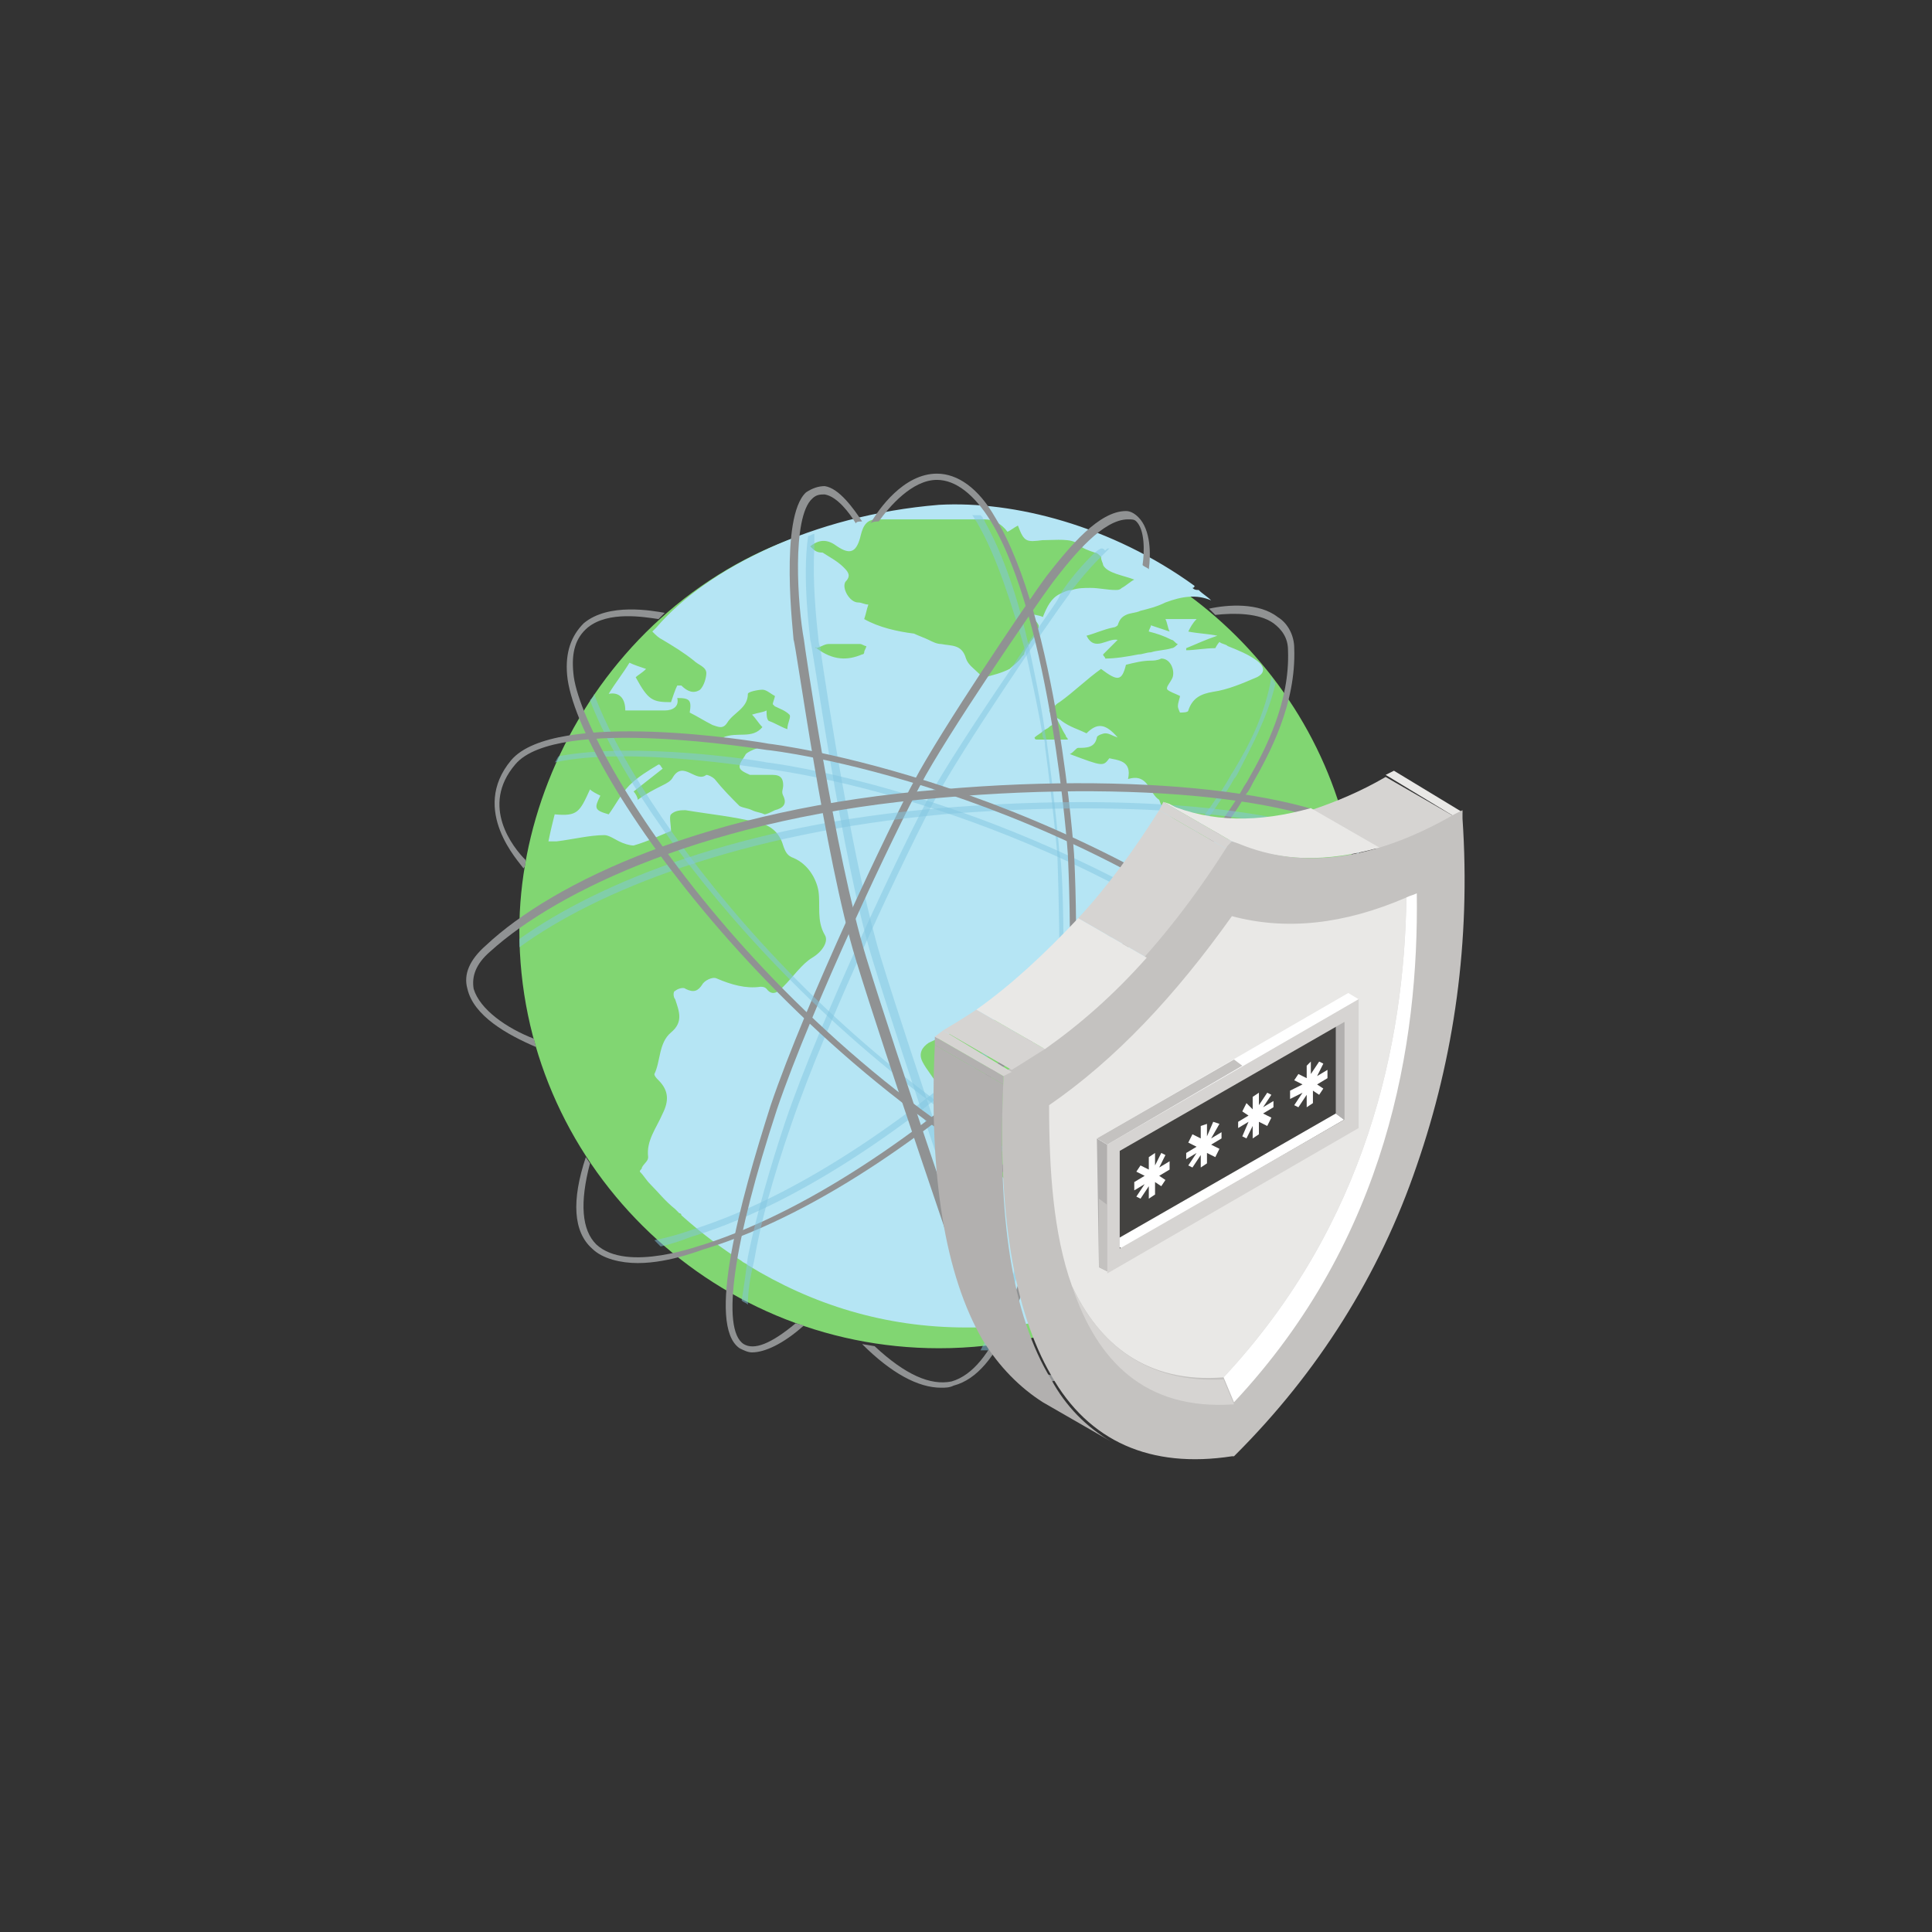 <svg xmlns="http://www.w3.org/2000/svg" id="Layer_1" width="200" height="200" enable-background="new -20 -20 93 93" viewBox="-20 -20 93 93"><rect x="-20" y="-20" width="93" height="93" fill="#333333" stroke="none"/><path fill="#bc874d" d="M23.4,32.7c-1,0.6-1,1.5,0,2.1c1,0.6,2.6,0.6,3.6,0c1-0.6,1-1.5,0-2.1
																C26,32.2,24.4,32.2,23.4,32.7z" enable-background="new"/><path fill="#81d672" d="M25.2,44.9C14.1,44.9,5,35.9,5,24.8c0-9.6,7.7-20.1,20.2-20.1c10.2,0,18.7,7.6,20,17.3
																C46.9,34.3,37.3,44.9,25.2,44.9z"/><path fill="#b5e5f4" d="M45.4,24.8c0,1.7-0.2,3.4-0.6,5.1c0,0.1-0.1,0.3-0.1,0.4c-1.1,3.7-3.1,7-5.9,9.5h0
																c-0.1,0.1-0.2,0.2-0.3,0.3h0c-0.5,0.5-1.1,0.9-1.7,1.3c0,0,0,0,0,0c-0.1,0-0.1,0.1-0.2,0.1c0,0-0.1,0.1-0.1,0.1
																c-0.3,0.2-0.6,0.4-1,0.6c0-0.4,0.1-0.8,0.1-1.1c-0.1-0.7-0.3-1.3-0.4-2c0,0,0,0,0,0c0-0.1,0-0.2,0-0.3
																c0-0.1,0-0.3,0-0.4c-0.1-0.6-0.4-1.3-0.5-1.9c-0.2-0.7-0.3-1.4-0.4-2.1c-0.1-1,0.1-1.2,0.9-1.7
																c0.3-0.1,0.5-0.4,0.7-0.7c0.4-0.6,0.8-1.3,1.2-1.9c0.1-0.1,0.1-0.3,0.1-0.5c0-0.1-0.2-0.3-0.1-0.4
																c0.2-0.5,0-0.8-0.4-1c-0.1,0-0.1-0.1-0.1-0.2c-0.4-0.4-0.4-0.9-0.1-1.4c0.3-0.5,0.5-0.4,0.8-0.1c0,0,0.1,0,0.1,0
																c0.4-0.3,0.8-0.7,1.3-1c0,0,0.1-0.1,0.1-0.1c0.1-0.1,0.2-0.1,0.3-0.2c0.1-0.1,0.3-0.2,0.4-0.3
																c0.4-0.2,0.7-0.4,1.1-0.5c0.2-0.1,0.4-0.1,0.7-0.1c0.1,0,0.2,0.1,0.3,0c0.9-0.5,2.1-0.6,2.4-1.9
																c0-0.1,0.1-0.1,0.2-0.2c0.3-0.3,0.6-0.6,0.9-0.9c0.1-0.1,0.2-0.2,0.3-0.3c0,0.1,0,0.2,0.1,0.4v0
																c-0.2,0.3-0.4,0.6-0.6,0.9c0,0,0.1,0.1,0.1,0.1c0.2-0.1,0.4-0.3,0.6-0.4C45.3,22.9,45.4,23.9,45.4,24.8z"/><path fill="#b5e5f4" d="M41.5,22.3c-0.1-0.6,0-1.3-0.7-1.6c0,0-0.1-0.1-0.1-0.1c-0.9,0.2-1.7-0.5-2.6-0.1
														c-0.2,0.1-0.3,0.2-0.4,0.4c-0.2,0.3-0.4,0.5-0.6,0.8c-0.1,0-0.2-0.1-0.2-0.1c0.1-0.4,0.1-0.7,0.3-1.1
														c0.2-0.3,0.1-0.5-0.2-0.7c-0.3-0.2-0.5-0.4-0.8-0.6c-0.2-0.2-0.3-0.4-0.4-0.7c-0.5-0.3-0.5-1.3-1.5-1
														c0.2-0.9-0.5-0.9-0.9-1c-0.3,0.4-0.3,0.4-1.9-0.2c0.2-0.1,0.3-0.3,0.4-0.3c0.4,0,0.8,0,0.9-0.5c0-0.1,0.3-0.2,0.4-0.2
														c0.2,0,0.3,0.1,0.6,0.2c-0.6-0.7-1-0.7-1.5-0.2c-0.4-0.2-0.8-0.3-1.2-0.6c-0.1-0.1-0.2-0.1-0.3-0.2
														c0.2,0.3,0.3,0.6,0.5,0.9c0,0.1,0.1,0.1,0.1,0.2h-1.5c-0.1,0-0.1-0.1-0.1-0.1c0.1-0.1,0.3-0.2,0.4-0.3
														c0.1-0.1,0.2-0.1,0.3-0.2c0.1-0.1,0.2-0.1,0.3-0.2c-0.1-0.2-0.2-0.4-0.3-0.6c0.2-0.1,0.3-0.3,0.5-0.4
														c0.7-0.5,1.3-1.1,2-1.6c0.8,0.6,1,0.6,1.2-0.2c0.4-0.1,0.8-0.2,1.2-0.2c0.1,0,0.3,0,0.5-0.1c0.5,0,0.7,0.7,0.5,1
														c-0.1,0.2-0.3,0.4-0.2,0.5c0.1,0.1,0.4,0.2,0.6,0.3c0,0.1-0.1,0.3-0.1,0.5c0,0.1,0.1,0.3,0.1,0.3c0.1,0,0.4,0,0.4-0.1
														c0.2-0.6,0.6-0.8,1.2-0.9c0.7-0.1,1.4-0.4,2.1-0.7c0.4-0.2,0.4-0.5,0-0.8c-0.4-0.3-0.9-0.5-1.4-0.7
														c-0.1-0.1-0.3-0.1-0.4-0.2c-0.1,0.1-0.2,0.3-0.2,0.3c-0.5,0-1,0.1-1.4,0.1c0,0,0-0.1,0-0.1c0.5-0.2,0.9-0.4,1.5-0.6
														c-0.5-0.1-0.9-0.1-1.4-0.2c0.1-0.2,0.2-0.4,0.4-0.6h-1.5c0.1,0.2,0.1,0.4,0.2,0.6c-0.3-0.1-0.6-0.2-0.9-0.3
														c0,0.1-0.1,0.2-0.1,0.3c0.4,0.1,0.7,0.2,1.1,0.4c0.1,0,0.2,0.2,0.3,0.2c-0.1,0.1-0.2,0.2-0.3,0.2
														c-0.3,0.1-0.7,0.1-1,0.2c-0.2,0-0.4,0.1-0.6,0.1c-0.5,0.1-1.1,0.2-1.6,0.2c0-0.1-0.1-0.1-0.1-0.2
														c0.2-0.2,0.4-0.4,0.7-0.7c-0.5-0.1-1.1,0.6-1.5-0.2c0.4-0.1,0.8-0.3,1.3-0.4c0.1,0,0.2-0.1,0.2-0.1
														c0.1-0.3,0.2-0.4,0.4-0.5c0.2-0.1,0.5-0.1,0.7-0.2c0.4-0.1,0.8-0.2,1.2-0.4c0.8-0.3,1.5-0.4,2.2-0.1
														c-0.2-0.2-0.4-0.3-0.6-0.5c-0.1,0-0.2,0-0.3-0.1c0,0,0.1,0,0.1-0.1c-4-2.9-8.7-4.1-12.3-3.9C19.1,4.8,14,7.4,11.6,10.2
														c-0.1,0.1-0.1,0.1-0.2,0.2c0.2,0.2,0.3,0.3,0.5,0.4c0.5,0.3,1,0.6,1.5,1c0.2,0.2,0.6,0.3,0.6,0.6
														c0,0.2-0.1,0.6-0.3,0.8c-0.3,0.2-0.6,0.1-0.9-0.2c0,0-0.1,0-0.2,0c-0.1,0.2-0.2,0.5-0.3,0.8c-0.9,0-1.1-0.1-1.7-1.2
														c0.1-0.1,0.3-0.2,0.5-0.4c-0.3-0.1-0.6-0.2-0.8-0.3c-0.3,0.5-0.7,1-1,1.5c0.5-0.1,0.8,0.2,0.8,0.8c0.7,0,1.3,0,1.9,0
														c0.4,0,0.7-0.2,0.6-0.6c0.6,0,0.7,0.1,0.6,0.7c0.4,0.2,0.7,0.4,1.1,0.6c0.3,0.1,0.5,0.2,0.7-0.1c0.3-0.5,1-0.7,1-1.4
														c0-0.1,0.5-0.2,0.7-0.2c0.2,0,0.4,0.2,0.6,0.3c0,0.1-0.1,0.3-0.1,0.4c0,0,0.1,0.1,0.1,0.1c0.2,0.1,0.5,0.2,0.7,0.4
														c0.1,0.1-0.1,0.4-0.1,0.7c-0.3-0.1-0.6-0.3-0.9-0.4c-0.1-0.1-0.1-0.3-0.1-0.5c-0.2,0.1-0.4,0.1-0.7,0.2
														c0.2,0.2,0.3,0.4,0.5,0.6c-0.5,0.6-1.2,0.2-1.9,0.5c0.6,0.2,1.1,0.3,1.7,0.5c-0.3,0.1-0.5,0.2-0.6,0.3
														c-0.1,0.2-0.3,0.4-0.3,0.6c0,0.2,0.3,0.3,0.5,0.4c0.4,0,0.7,0,1.1,0c0.4,0,0.5,0.2,0.5,0.5c0,0.2-0.1,0.3,0,0.5
														c0.2,0.4,0,0.6-0.4,0.7c-0.2,0.1-0.4,0.2-0.5,0.2c-0.2-0.1-0.4-0.1-0.6-0.2c-0.2-0.1-0.4-0.1-0.6-0.2
														c-0.4-0.4-0.8-0.8-1.2-1.3c-0.1-0.1-0.3-0.2-0.4-0.2c-0.5,0.4-1.1-0.7-1.6,0.1c-0.1,0.2-0.3,0.3-0.5,0.4
														c-0.4,0.2-0.8,0.4-1.2,0.7c0-0.1-0.1-0.3-0.2-0.4c0.5-0.4,0.9-0.7,1.4-1.1c-0.1-0.1-0.1-0.2-0.2-0.2
														c-0.5,0.3-1,0.6-1.4,1s-0.7,1-1,1.4c-0.7-0.2-0.7-0.3-0.4-0.9c-0.2-0.1-0.4-0.2-0.5-0.3c-0.5,1.1-0.6,1.3-1.7,1.2
														c-0.1,0.4-0.2,0.8-0.3,1.3c0.1,0,0.3,0,0.4,0c0.8-0.1,1.6-0.3,2.3-0.3c0.2,0,0.5,0.2,0.7,0.3c0.2,0.1,0.5,0.2,0.7,0.2
														c0.7-0.2,1.3-0.5,1.8-0.7c0-0.3-0.1-0.7,0-0.8c0.2-0.2,0.5-0.2,0.7-0.2c1.2,0.2,2.3,0.3,3.5,0.6c0.5,0.1,1,0.4,1.2,1.1
														c0.1,0.3,0.2,0.5,0.5,0.6c0.7,0.3,1.1,1,1.2,1.6c0.1,0.7-0.1,1.4,0.3,2.1c0.2,0.3-0.1,0.8-0.6,1.1
														c-0.5,0.3-0.9,0.9-1.4,1.4c-0.2,0.2-0.5,0.5-0.8,0.1c-0.1-0.1-0.2-0.1-0.3-0.1c-0.7,0.1-1.4-0.1-2.1-0.4
														c-0.2-0.1-0.6,0.1-0.7,0.3c-0.2,0.3-0.4,0.4-0.8,0.2c-0.1-0.1-0.4,0-0.5,0.1c-0.1,0-0.1,0.3,0,0.4
														c0.2,0.6,0.4,1.1-0.2,1.6c-0.6,0.5-0.5,1.4-0.8,2c0,0.1,0.1,0.2,0.2,0.3c0.5,0.5,0.5,1,0.2,1.6
														c-0.3,0.7-0.8,1.3-0.7,2.1c0,0.2-0.2,0.3-0.3,0.5c0,0.1-0.1,0.1-0.1,0.2c0.2,0.2,0.3,0.4,0.5,0.6c0,0,0,0,0,0
														c0.4,0.4,0.7,0.8,1.2,1.2c0.1,0.1,0.1,0.1,0.2,0.2c0,0,0.1,0,0.1,0.1c1,0.9,2.1,1.7,2.9,2.2c0.1,0.1,0.2,0.1,0.3,0.2
														c3.1,1.9,6.6,3,10.5,3c0.6,0,0.9,0,1.3,0h0c0.1,0,0.2,0,0.3,0c1.9-0.2,3.7-0.6,5.4-1.2c0.2-0.2,0.1-0.5-0.2-0.7
														c-0.2-0.2-0.4-0.4-0.7-0.6c0.2-0.1,0.3-0.2,0.5-0.3c-0.3-0.3-0.6-0.6-0.8-0.9c0.1-0.1,0.2-0.3,0.3-0.5h-0.6
														c0-0.4-0.3-0.5-0.7-0.5c-0.7,0-1-0.3-0.9-1c-0.3,0-0.5,0-0.7-0.1c-0.1,0-0.2-0.1-0.3-0.2c-0.2-0.1-0.3-0.3-0.4-0.6
														c0-0.1-0.1-0.1-0.2-0.2c-0.1,0-0.1-0.1-0.2-0.1c-0.3-0.3-0.6-0.5-0.6-1c0-0.2-0.1-0.4-0.2-0.5
														c-0.3-0.2-0.5-0.3-0.8-0.4c-0.3-0.1-0.7-0.2-0.9-0.4c-0.4-0.5-0.6-1.1-0.6-1.7c0-0.1,0-0.2-0.1-0.3
														c-0.1-0.2-0.2-0.3-0.3-0.5c-0.2-0.4-0.5-0.7-0.7-1.1c-0.2-0.4,0-0.7,0.3-0.9c1-0.5,2-0.8,3.1-1.1
														c0.2,0,0.4-0.3,0.5-0.5c0.1-0.2,0.3-0.6,0.7-0.9c0.3-0.2,0.6-0.4,0.8-0.4c0.4,0,0.6-0.1,0.8-0.4c0,0,0.1-0.1,0.1-0.1
														c0.2-0.1,0.4-0.2,0.6-0.3c0-0.1,0-0.3,0-0.4c0.7-0.3,1.5,0.3,2.2-0.3c0.1-0.1,0.4,0.2,0.6,0.4v-0.7
														c0.4,0.3,0.7,0.5,1,0.8c0.1,0.1,0.3,0.3,0.3,0.2c0.3-0.2,0.6-0.2,1-0.1c0.1,0,0.2,0,0.3,0.1c0.1,0,0.3-0.4,0.4-0.6
														c0.1-0.2,0-0.4,0-0.7c-0.1-0.4,0.2-0.6,0.6-0.6c0.2,0,0.4,0,0.6,0c0-0.3,0-0.5-0.1-0.8c-0.1-0.2-0.4-0.5,0-0.6
														c0.3-0.1,0.7-0.2,0.9,0.3c0.1,0.3,0.7,0.5,1,0.4C41.2,23.2,41.6,22.9,41.5,22.3z M19,6.3C19,6.3,19,6.3,19,6.3
														C19,6.3,19,6.2,19,6.3c0.5-0.4,0.9-0.3,1.3,0c0.6,0.4,0.9,0.3,1.1-0.4c0.1-0.4,0.2-0.9,0.8-0.9c1,0,2.1,0,3.1,0
														c0.5,0,1,0,1.5,0c0.3,0,0.5,0,0.6,0c0.4,0,0.8,0.2,1.1,0.6c0.2-0.1,0.3-0.2,0.5-0.3c0.3,0.8,0.4,0.8,1.2,0.7
														c0,0,0.1,0,0.1,0c0.5,0,1.3-0.1,1.6,0.2c0.2,0.2,0.5,0.3,0.8,0.4c0.1,0,0.2,0.1,0.3,0.2C33,7,33.1,7.1,33.1,7.2
														c0.2,0.4,1,0.5,1.5,0.7C34.4,8,34.2,8.2,34,8.3c-0.1,0.1-0.2,0.1-0.3,0.1c-0.4,0-0.8-0.1-1.2-0.1h0
														c-0.3,0-0.6,0-0.9,0.1c-0.2,0-0.4,0.1-0.6,0.2c-0.4,0.2-0.6,0.6-0.8,1.1c-0.2-0.1-0.5-0.1-0.7-0.2
														c0.2,0.2,0.4,0.4,0.5,0.6c0,0,0,0.1,0,0.1c-0.1,0.2-0.2,0.5-0.4,0.7c0,0.1-0.1,0.1-0.1,0.2c-0.1,0.1-0.2,0.3-0.2,0.4
														c0,0-0.1,0.1-0.1,0.1c-0.2,0.3-0.4,0.4-0.6,0.6c-0.4,0.2-0.8,0.3-1.2,0.4c-0.1,0-0.2-0.1-0.3-0.2
														c-0.2-0.2-0.5-0.4-0.6-0.7c-0.2-0.7-0.7-0.6-1.2-0.7c-0.2,0-0.4-0.1-0.6-0.2c-0.2-0.1-0.5-0.2-0.7-0.3
														c-0.8-0.1-1.7-0.3-2.4-0.7c0.1-0.3,0.1-0.4,0.2-0.7c-0.2,0-0.3-0.1-0.5-0.1c-0.4,0-0.8-0.7-0.6-1
														c0.3-0.3,0.1-0.5-0.1-0.7c-0.3-0.3-0.7-0.5-1-0.7C19.3,6.6,19.2,6.5,19,6.3z M19.3,11.2C19.3,11.2,19.2,11.2,19.3,11.2
														C19.2,11.2,19.3,11.1,19.3,11.2c0.3-0.1,0.4-0.2,0.6-0.2c0.5,0,1,0,1.5,0c0.1,0,0.2,0.1,0.3,0.1c0,0.1-0.1,0.2-0.1,0.3
														c0,0,0,0.1-0.1,0.1c0,0,0,0,0,0C20.8,11.8,20.1,11.8,19.3,11.2z M34.6,23.6c-0.1,0-0.1,0-0.2,0c-0.1,0-0.2,0-0.3,0
														c-0.1,0-0.2,0-0.3,0c0-0.1,0-0.1,0.1-0.1c0,0,0,0,0-0.1c0,0,0,0,0.1,0v0c0,0,0,0,0.1-0.1c0,0,0.1-0.1,0.1-0.1
														c0,0,0.1,0,0.1,0c0,0,0,0,0,0c0,0,0,0,0,0c0,0,0.1,0,0.1,0c0.2,0,0.4,0.1,0.6,0.4C34.9,23.6,34.8,23.6,34.6,23.6z
														 M37.6,22.5c-0.2,0-0.3,0.1-0.5,0.1c0,0-0.1,0-0.1,0c-0.1,0-0.2,0.1-0.4,0.1c-0.2,0.1-0.4,0.1-0.5,0.2
														c-0.2,0.1-0.4,0.1-0.6,0.2C36.4,22.4,37.1,22.2,37.6,22.5C37.6,22.5,37.6,22.5,37.6,22.5
														C37.6,22.5,37.6,22.5,37.6,22.5z"/><path fill="#82c6e0" d="M31.2,26.5c0,3.4-0.3,7.9-1.2,11.2c0,0.1,0,0.1,0,0.2l-0.1,0.4c-0.6,1.9-1.1,3.8-1.7,5.4
						c-0.2,0.5-0.4,0.9-0.6,1.3c-0.1,0-0.2,0-0.4,0c0.2-0.4,0.4-0.8,0.7-1.3c0.7-1.5,1.2-3.5,1.8-5.5l0.1-0.4c0-0.1,0.1-0.2,0.1-0.3
						c0.8-3.2,1.1-7.3,1.1-10.7c0-3.1-0.1-5.5-0.1-5.6c0-0.1-0.2-2.3-0.6-5.3c0-0.1,0-0.3-0.1-0.4c-0.2-1.3-0.5-2.6-0.8-4
						C28.7,9.1,28,6.8,27,5.1c0,0,0,0,0,0c-0.1-0.1-0.1-0.2-0.2-0.3c0.1,0,0.3,0,0.4,0c0,0,0.1,0.1,0.1,0.1c0,0.1,0.1,0.1,0.1,0.2
						c0.9,1.6,1.6,3.7,2.1,5.9c0.3,1.4,0.6,2.8,0.8,4.2c0,0.2,0.1,0.4,0.1,0.6c0.4,2.9,0.6,5.2,0.6,5.3
						C31.1,21.2,31.2,23.4,31.2,26.5z" opacity=".5"/><path fill="#82c6e0" d="M29.2,44.6c-0.1,0-0.2,0-0.3,0.1c-0.3-0.4-0.5-0.7-0.7-1.1c-0.6-1-1.1-1.9-1.1-2c0-0.1-3.6-10.5-5.1-15.4
						c-1.5-4.9-2.9-15.3-3-15.4c0-0.2-0.4-2.9-0.1-5c0.1,0,0.2-0.1,0.3-0.1c0,0.2,0,0.4,0,0.6c0,0,0,0.1,0,0.1
						c-0.1,1.6,0.1,3.5,0.2,4.4c0,0,0,0.2,0.1,0.4c0,0,0,0.1,0,0.1c0.3,2.1,1.6,10.5,2.9,14.8c1.5,4.9,5.1,15.3,5.1,15.4
						c0.2,0.5,0.7,1.3,1.2,2.1C28.7,43.9,28.9,44.2,29.2,44.6z" opacity=".5"/><path fill="#82c6e0" d="M44.7,29.9c0,0.1-0.1,0.3-0.1,0.4c-0.4-0.5-0.8-1-1.3-1.4c-1.6-1.3-3.2-2.4-4.8-3.5
					C27.5,18.2,16.9,17,16.8,17c-0.1,0-6.5-1.1-10.1-0.3c0.1-0.1,0.1-0.2,0.2-0.3c3.7-0.7,9.6,0.2,10,0.3c0.1,0,10.8,1.3,22,8.6
					c1.6,1,3.2,2.2,4.8,3.5C44,29.1,44.4,29.5,44.7,29.9z" opacity=".5"/><path fill="#909293" d="M40.3,17.7c-0.1,0.2-0.2,0.4-0.3,0.5c-0.7,1.3-3.5,4.9-3.6,5.1C36.3,23.4,25.2,36.6,14,40.1
						c-0.1,0-1.7,0.7-3.3,0.7c-0.8,0-1.7-0.2-2.2-0.7c-0.9-0.8-1-2.3-0.3-4.4L8.4,36c-0.5,1.9-0.4,3.2,0.3,3.9c1.5,1.4,5.1,0,5.2,0
						C25,36.3,36.1,23.2,36.2,23c0,0,2.9-3.7,3.6-5c0.1-0.2,0.2-0.3,0.3-0.5c0.8-1.4,2-3.7,1.9-6.2c0-0.6-0.3-1-0.7-1.3
						c-0.7-0.5-1.9-0.5-2.8-0.4l-0.3-0.3c0.9-0.2,2.4-0.3,3.3,0.4c0.5,0.3,0.8,0.9,0.8,1.5C42.4,13.9,41.1,16.3,40.3,17.7z"/><path fill="#82c6e0" d="M41.4,12.9c-0.4,1.7-1.2,3.1-1.7,4.1c-0.1,0.2-0.2,0.4-0.3,0.5c-0.7,1.3-3.5,4.9-3.6,5.1
						c-0.1,0.1-11.2,13.4-22.4,16.9c-0.1,0-0.7,0.3-1.6,0.5c-0.1-0.1-0.2-0.2-0.3-0.3c0,0,0,0,0,0c1-0.2,1.8-0.5,1.8-0.5
						c11.1-3.5,22.2-16.6,22.3-16.8c0,0,2.9-3.7,3.6-5c0.1-0.2,0.2-0.3,0.3-0.5c0.6-1,1.4-2.5,1.7-4.3
						C41.3,12.7,41.3,12.8,41.4,12.9z" opacity=".5"/><path fill="#909293" d="M35.3,7.4c-0.1-0.1-0.2-0.1-0.3-0.2c0.1-0.7,0.1-1.7-0.3-2.1C34.6,5,34.5,5,34.3,5c-1.2,0-2.6,1.7-3.6,3
						c-0.9,1.2-5.2,7.5-6.4,9.8c-1.1,2-5.2,10.6-6.9,15.6c-2.1,6.4-2.7,10.6-1.6,11.3c0.5,0.3,1.3,0,2.5-1l0.4,0.1
						c-1,0.9-1.9,1.3-2.5,1.3c-0.2,0-0.4-0.1-0.6-0.2c-1.6-1.1,0-7,1.5-11.7c1.7-5,5.8-13.6,6.9-15.6c1.2-2.3,5.5-8.7,6.4-9.9
						c1.1-1.4,2.5-3.1,3.8-3.1h0c0.2,0,0.4,0.1,0.6,0.3C35.4,5.5,35.4,6.7,35.3,7.4z"/><path fill="#82c6e0" d="M33.4,6.4L33.4,6.4c-0.2,0.2-0.3,0.3-0.5,0.5c-0.5,0.5-0.9,1-1.3,1.5c-0.1,0.1-0.1,0.2-0.2,0.3
						c-0.9,1.2-5.2,7.5-6.4,9.8c-1.1,2-5.2,10.6-6.9,15.6c-0.9,2.6-1.5,4.8-1.8,6.6c-0.2,0.8-0.3,1.5-0.3,2.1
						c-0.1-0.1-0.2-0.1-0.3-0.2c0.1-0.6,0.2-1.3,0.3-2.1c0.4-2,1.1-4.4,1.8-6.5c1.7-5,5.8-13.6,6.9-15.6c0.7-1.3,2.4-3.9,3.9-6.1
						c0.5-0.8,1-1.5,1.4-2.1c0.4-0.6,0.8-1.1,1-1.5c0-0.1,0.1-0.1,0.1-0.2c0.4-0.6,0.9-1.2,1.4-1.7c0.2-0.2,0.3-0.3,0.5-0.4
						c0.1,0,0.1,0,0.2,0.1C33.3,6.4,33.3,6.4,33.4,6.4z" opacity=".5"/><path fill="#82c6e0" d="M38.7,39.8c-0.1,0.1-0.2,0.2-0.3,0.3h0c-1.2-0.2-2.4-0.7-3.3-1c-0.8-0.3-1.3-0.6-1.4-0.7
						C20.3,32.2,10.6,19.6,8.4,13.7c0.1-0.1,0.2-0.2,0.2-0.3c1.9,5.3,11.1,18.3,25.2,24.8c0,0,0.5,0.3,1.2,0.6
						C36.1,39.1,37.4,39.6,38.7,39.8z" opacity=".5"/><path fill="#909293" d="M30.6,37.6L30.5,38c-1.2,4.2-2.3,8.1-4.6,8.7c-0.2,0.1-0.4,0.1-0.6,0.1c-1.1,0-2.4-0.7-3.8-2.1l0.6,0.1
						c1.5,1.4,2.7,1.9,3.7,1.7c2.1-0.6,3.2-4.4,4.4-8.5l0.1-0.4c1.7-6.1,1.1-16.4,1.1-16.5c0-0.1-0.8-11.2-3.7-16
						c-0.8-1.3-1.7-2-2.6-2h0c-1.2,0-2.3,1.3-2.8,2c-0.1,0-0.3,0-0.4,0.1c0.4-0.7,1.6-2.4,3.2-2.4h0c1,0,2,0.7,2.8,2.1
						c3,4.9,3.8,16.1,3.8,16.2C31.7,21,32.3,31.4,30.6,37.6z"/><path fill="#82c6e0" d="M45,20.8c-3.4-1.7-11-2.3-19.6-1.6C15.6,20.1,8.7,22.9,5,25.6c0-0.1,0-0.3,0-0.4
						c3.8-2.7,10.6-5.5,20.3-6.3c8.5-0.7,15.9-0.1,19.6,1.5C44.9,20.6,45,20.7,45,20.8z" opacity=".5"/><path fill="#909293" d="M32.3,43.7c-0.3,1.8-0.9,2.7-1.7,2.8c0,0-0.1,0-0.1,0c-1.8,0-4.1-4.7-4.2-4.9c0-0.1-3.6-10.5-5.1-15.4
						c-1.5-4.9-2.9-15.3-3-15.4c0-0.2-0.7-5.9,0.6-7.1c0.3-0.2,0.6-0.3,0.9-0.3c0.7,0.1,1.4,1.1,1.8,1.7c-0.1,0-0.3,0-0.3,0.1
						c-0.3-0.5-0.9-1.3-1.5-1.4c-0.2,0-0.4,0-0.6,0.2c-1,0.9-0.7,5.2-0.4,6.8c0,0.1,1.5,10.4,3,15.3c1.5,4.9,5.1,15.3,5.1,15.4
						c0.6,1.3,2.5,4.7,3.9,4.7c0,0,0.1,0,0.1,0c0.6-0.1,1.1-0.9,1.3-2.3L32.3,43.7z"/><path fill="#909293" d="M41.3,40.2c-0.6,0.4-1.3,0.6-2.1,0.6c-2.6,0-5.9-1.7-6.1-1.8c-15-6.9-25.4-22-25.8-26.5
						c-0.1-1.1,0.2-1.9,0.8-2.5c1.2-1,3.3-0.6,3.9-0.5l-0.3,0.3c-0.7-0.1-2.4-0.4-3.4,0.4c-0.6,0.5-0.8,1.2-0.7,2.2
						c0.3,3.7,9.8,19,25.6,26.3c0.1,0,5.6,2.9,7.8,1.3c0.9-0.7,1.2-2,0.8-3.9l0.3-0.4C42.6,37.8,42.4,39.5,41.3,40.2z"/><g><path fill="#909293" d="M47.3,22.8c-0.1,1.4-1.4,2.5-1.9,2.9c0-0.2,0-0.3,0-0.4c0.6-0.5,1.5-1.5,1.6-2.6c0.1-0.6-0.1-1.2-0.6-1.7
						c-2.2-2.4-10.8-3.5-21.1-2.6c-11.1,0.9-18.5,4.5-21.7,7.4c-0.7,0.6-0.9,1.2-0.8,1.8c0.3,1,1.6,1.9,2.9,2.4l0.1,0.4
						c-1.4-0.6-3-1.5-3.3-2.8c-0.2-0.7,0.1-1.4,0.9-2.1c3.2-3,10.6-6.6,21.9-7.5c10.3-0.9,19.1,0.3,21.3,2.7
						C47.1,21.5,47.4,22.1,47.3,22.8z"/></g><g><path fill="#909293" d="M45.9,33c-0.4,1-1.5,1.6-3.2,1.9l0.2-0.4c1.5-0.3,2.4-0.8,2.7-1.7c0.3-0.8,0.1-1.7-0.3-2.5
						c-0.4-0.9-1.1-1.7-1.9-2.3C30.9,17.7,17.1,16.1,16.9,16.1c-0.1,0-10.1-1.7-12.1,0.7c-1.7,2-0.1,4,0.5,4.6c0,0.1,0,0.3-0.1,0.4
						C5,21.5,2.6,19,4.6,16.6c2.1-2.5,11.9-0.9,12.4-0.8c0.1,0,14.1,1.7,26.7,12c0.7,0.5,1.2,1.2,1.6,1.9
						C45.9,30.7,46.3,31.9,45.9,33z"/></g><g opacity=".5"><path fill="#7389de" d="M5.2,22.3L5.2,22.3c0,0.1,0,0.1,0,0.2C5.2,22.4,5.2,22.3,5.2,22.3z"/></g><g><g enable-background="new"><polygon fill="#e9e8e6" points="50 19.3 46.7 17.3 47.1 17.1 50.4 19.1"/><path fill="#d6d4d2" d="M50,19.3l-3.3-1.9c-1.2,0.7-2.4,1.2-3.6,1.6l3.3,1.9C47.6,20.5,48.8,20,50,19.3z"/><path fill="#e9e8e6" d="M43.1,18.9c-2.5,0.7-4.8,0.7-6.9-0.2l3.3,1.9c2.1,0.9,4.4,0.9,6.9,0.2L43.1,18.9z"/><polygon fill="#e9e8e6" points="39.3 20.5 36 18.6 36.3 18.7 39.6 20.6"/><polygon fill="#d6d4d2" points="39.1 20.9 35.8 19 36 18.6 39.3 20.5"/><path fill="#d6d4d2" d="M35.8,19c-1.2,1.9-2.5,3.7-3.9,5.2l3.3,1.9c1.4-1.5,2.7-3.3,3.9-5.2L35.8,19z"/><path fill="#b2b0af" d="M33.5,49.4l-3.3-1.9c-1.1-0.7-2.1-1.7-2.9-3c-1.8-3.1-2.6-7.9-2.3-14.2l3.3,1.9
										c-0.3,6.3,0.4,11.1,2.3,14.2C31.3,47.7,32.3,48.7,33.5,49.4z"/><polygon fill="#b2b0af" points="28.3 32.2 25 30.3 25 29.9 28.3 31.8"/><path fill="#c4c2c0" d="M39.3,20.5l0.3,0.1c3.1,1.3,6.6,0.8,10.4-1.4l0.4-0.2l0,0.4c0.4,5.9-0.4,11.5-2.2,16.7
										c-1.8,5.3-4.8,10-8.7,13.9l-0.1,0.1l-0.1,0c-3.9,0.6-6.9-0.7-8.7-3.9c-1.8-3.1-2.6-7.9-2.3-14.2l0-0.4l0.4-0.2
										c3.8-2.2,7.3-5.8,10.4-10.7L39.3,20.5z"/><g><polygon fill="#d6d4d2" points="28.3 31.8 25 29.9 25.4 29.6 28.7 31.6"/><path fill="#d6d4d2" d="M25.4,29.6l3.3,1.9c0.5-0.3,1.1-0.7,1.6-1L27,28.6C26.4,29,25.9,29.3,25.4,29.6z"/><path fill="#e9e8e6" d="M35.2,26.1l-3.3-1.9c-1.6,1.7-3.2,3.2-4.9,4.4l3.3,1.9C32,29.3,33.6,27.9,35.2,26.1z"/></g></g><path fill="#e9e8e6" d="M38.9,46.3c6.9-7.4,8.7-16.1,8.8-23.1c-3,1.3-5.8,1.6-8.4,0.9c-2.7,3.8-5.6,6.9-8.8,9.1
								c0,3.1,0.2,6.2,1.1,8.7C32.9,44.7,35.2,46.6,38.9,46.3z"/><g><path fill="#d6d4d2" d="M31.6,41.9c1.2,3.6,3.5,6,7.8,5.7l0,0l-0.5-1.2C35.2,46.6,32.9,44.7,31.6,41.9z"/><path fill="#fff" d="M48.2,23c-0.2,0.1-0.3,0.1-0.5,0.2c-0.1,7-1.9,15.7-8.8,23.1l0,0l0.5,1.2C46.8,39.6,48.3,30.2,48.2,23z"/></g></g><g><polygon fill="#434240" points="44.9 34.3 33.7 40.7 33.7 35 44.9 28.6"/><g enable-background="new"><polygon fill="#b2b0af" points="44.7 33.9 44.3 33.6 44.3 29 44.7 29.2"/><polygon fill="#fff" points="34 40.1 33.5 39.8 44.3 33.6 44.7 33.9"/><polygon fill="#b2b0af" points="33.3 41.2 32.9 41 32.8 34.8 33.3 35.1"/><polygon fill="#c4c2c0" points="33.3 41.2 32.9 41 32.9 37.7 33.3 38"/><polygon fill="#fff" points="33.3 35.1 32.8 34.8 44.9 27.8 45.4 28.1"/><polygon fill="#c4c2c0" points="33.3 35.1 32.8 34.8 39.4 31 39.8 31.3"/><path fill="#d6d4d2" d="M33.3,35.1l12.1-7l0,6.2l-12.1,7L33.3,35.1z M44.7,33.9l0-4.7l-10.8,6.2l0,4.7L44.7,33.9"/></g><polygon fill="#fff" points="38.3 34.8 38.8 34.5 38.8 34.8 38.3 35.1 38.7 35.3 38.5 35.7 38.1 35.5 38.1 36 37.8 36.2 37.8 35.6 37.4 36.2 37.2 36.1 37.6 35.5 37.1 35.8 37.1 35.5 37.6 35.2 37.2 35 37.4 34.6 37.8 34.8 37.8 34.2 38.1 34.1 38.1 34.7 38.4 34 38.7 34.1"/><polygon fill="#fff" points="35.8 36.2 36.3 35.9 36.3 36.3 35.8 36.6 36.1 36.8 35.9 37.1 35.6 36.9 35.6 37.5 35.3 37.7 35.3 37.1 34.9 37.7 34.7 37.6 35.1 37 34.6 37.3 34.6 36.9 35.1 36.6 34.7 36.4 34.9 36.1 35.3 36.3 35.3 35.7 35.6 35.5 35.6 36.1 35.9 35.5 36.1 35.6"/><polygon fill="#fff" points="40.8 33.3 41.3 33 41.3 33.3 40.8 33.6 41.2 33.8 41 34.2 40.6 34 40.6 34.6 40.3 34.8 40.3 34.2 40 34.8 39.8 34.7 40.1 34 39.6 34.3 39.6 34 40.1 33.7 39.8 33.5 40 33.1 40.3 33.4 40.3 32.8 40.6 32.6 40.6 33.2 41 32.6 41.2 32.7"/><polygon fill="#fff" points="43.4 31.8 43.9 31.5 43.9 31.9 43.4 32.2 43.7 32.4 43.5 32.7 43.2 32.5 43.2 33.1 42.9 33.3 42.9 32.7 42.5 33.3 42.3 33.2 42.7 32.6 42.1 32.9 42.1 32.5 42.7 32.2 42.3 32 42.5 31.7 42.9 31.9 42.9 31.3 43.1 31.1 43.1 31.7 43.5 31.1 43.7 31.2"/></g></svg>
